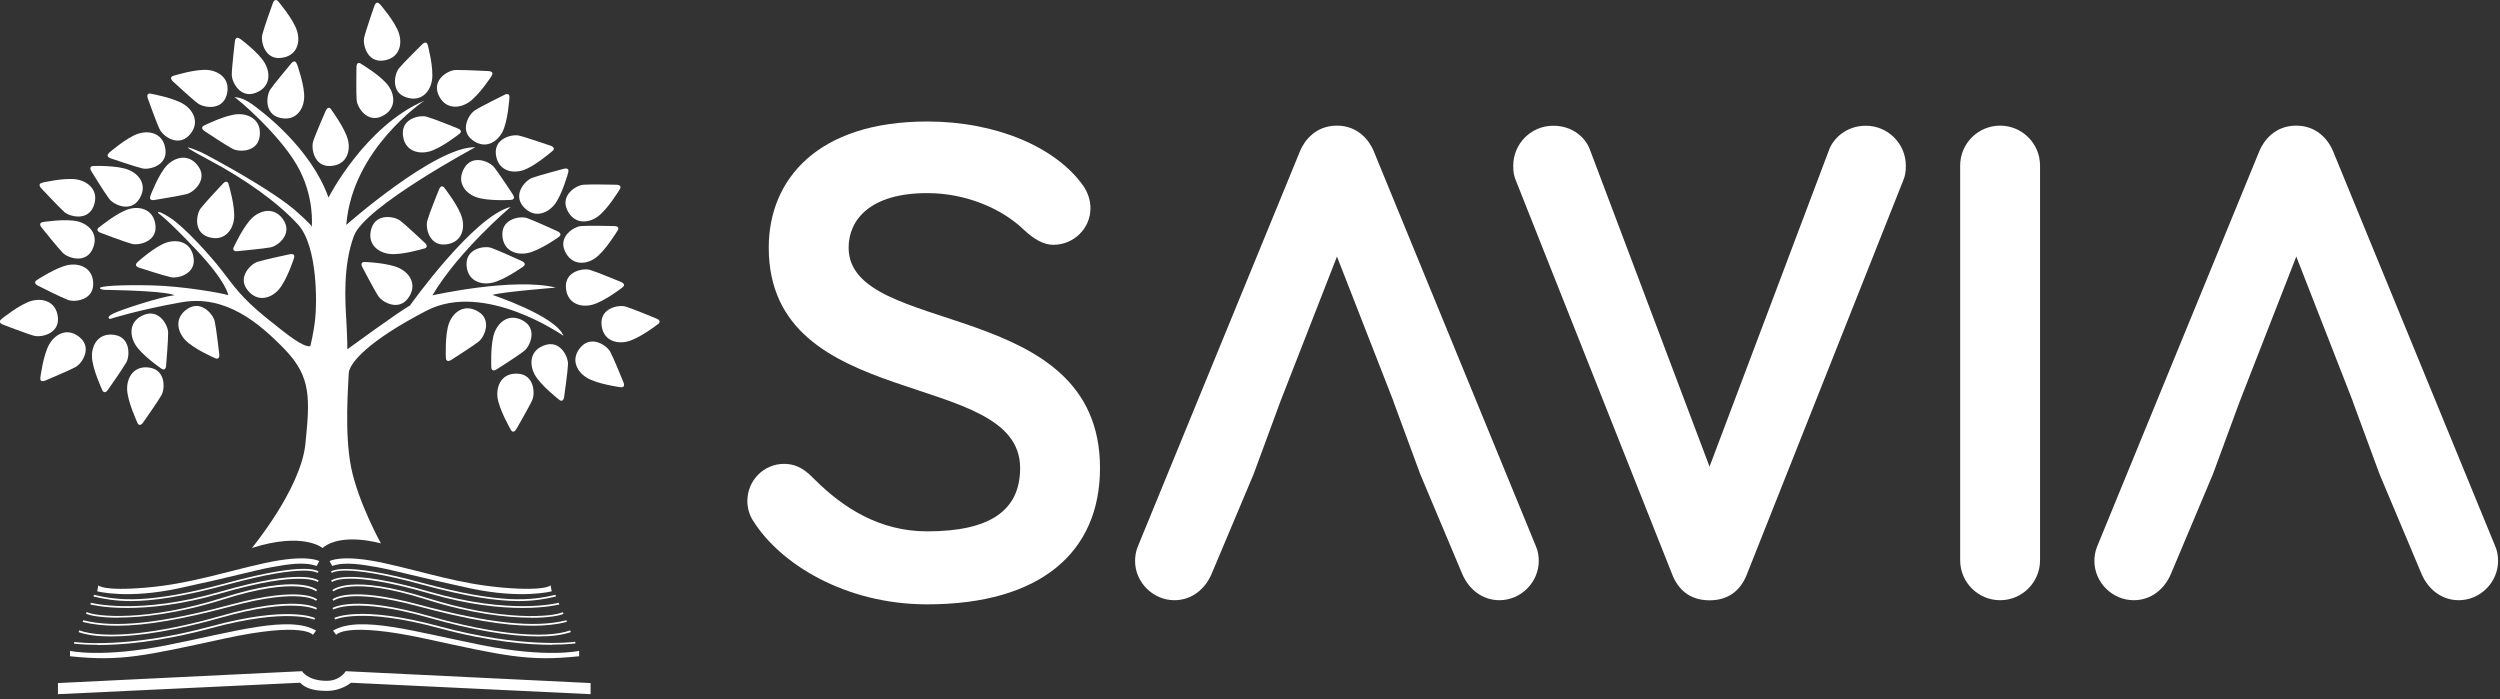 <svg xmlns="http://www.w3.org/2000/svg" width="236" height="66" viewBox="0 0 236 66" fill="none"><rect x="0" y="0" width="236" height="66" fill="#333333" stroke="none"/><g clip-path="url(#clip0_550_111314)"><path d="M23.75 51.77C23.75 51.77 28.4 46.16 28.83 41.9C29.26 37.64 29.39 35.6 26.92 33.02C24.44 30.45 21.28 27.81 17.15 28.53C13.02 29.26 10.38 30.11 10.38 30.11C10.38 30.11 9.95 29.98 10.65 29.62C11.34 29.26 15.07 28.04 16.46 27.87C16.46 27.87 16 27.47 10.26 27.37C10.26 27.37 9.5 27.4 9.43 27.2C9.36 27 11.44 26.87 14.35 26.94C17.25 27.01 21.02 27.67 21.55 27.87C21.55 27.87 21.42 26.65 18.55 23.61C15.68 20.57 14.92 20.11 14.92 20.11C14.92 20.11 14.75 19.71 16.08 20.57C17.4 21.43 19.81 24.07 20.93 25.52C22.05 26.97 22.78 28.09 25.06 29.94C27.34 31.79 28.63 32.78 29.29 32.68C29.29 32.68 29.59 31.56 29.75 30.14C29.92 28.72 30.01 23.24 28.13 21.19C26.25 19.14 23.19 16.93 19.64 15.05C16.09 13.17 18.5 14.16 18.96 14.36C19.42 14.56 25.92 18.02 28.14 20.1C28.14 20.1 29.3 21.12 29.43 21.39C29.43 21.39 29.73 18.55 28.04 15.61C26.36 12.67 22.33 9.21 22.16 9.21C21.99 9.21 22.62 9.01 23.74 9.8C24.86 10.59 29.37 14.03 31.01 18.65C31.01 18.65 34.43 11.92 40.05 9.51C40.05 9.51 33.25 14.03 32.69 21.23C32.69 21.23 41.11 13.8 44.87 13.9C44.87 13.9 34.47 19.48 33.42 22.25C32.36 25.02 32.59 28.55 32.69 30.2C32.79 31.85 32.79 32.97 32.79 32.97C32.79 32.97 37.81 29.31 38.7 28.84C38.7 28.84 44.68 20.42 48.21 19.53C48.21 19.53 43.29 23.69 40.82 27.88C40.82 27.88 48.51 26.16 52.47 27.15C52.47 27.15 47.42 27.55 46.49 27.84C46.49 27.84 52.47 29.82 53.19 31.7C53.19 31.7 45.76 26.49 40.28 29.32C34.8 32.16 32.95 34.27 32.92 35.26C32.89 36.25 32.49 40.87 33.15 44.14C33.81 47.41 35.96 51.3 35.96 51.3C35.96 51.3 32.26 50.21 30.45 51.73C30.45 51.73 28.63 50.18 23.78 51.73" fill="white"></path><path d="M12.97 39.9C12.97 39.9 12.02 37.88 12 36.73C11.98 35.58 12.68 34.46 14.16 34.71C15.64 34.96 15.58 36.69 15.25 37.29C14.92 37.88 13.58 39.78 13.5 39.9C13.42 40.02 13.15 40.31 12.96 39.9" fill="white"></path><path d="M15.22 34.79C15.22 34.79 13.38 33.53 12.78 32.54C12.18 31.55 12.22 30.24 13.63 29.71C15.03 29.17 15.86 30.7 15.87 31.38C15.89 32.06 15.69 34.37 15.68 34.52C15.68 34.67 15.58 35.05 15.22 34.79" fill="white"></path><path d="M20.3 33.81C20.3 33.81 18.25 32.93 17.47 32.08C16.69 31.23 16.47 29.93 17.74 29.13C19.01 28.33 20.12 29.67 20.27 30.33C20.42 30.99 20.68 33.3 20.7 33.45C20.72 33.6 20.7 33.99 20.3 33.81Z" fill="white"></path><path d="M9.65 36.81C9.65 36.81 8.7 34.79 8.68 33.64C8.66 32.49 9.36 31.37 10.84 31.62C12.32 31.87 12.26 33.6 11.93 34.2C11.6 34.79 10.26 36.69 10.18 36.81C10.1 36.93 9.83 37.22 9.64 36.81" fill="white"></path><path d="M3.81 35.65C3.81 35.65 4.08 33.44 4.68 32.45C5.28 31.46 6.46 30.89 7.58 31.89C8.7 32.89 7.73 34.33 7.13 34.65C6.53 34.98 4.39 35.87 4.26 35.93C4.12 35.99 3.74 36.09 3.81 35.64" fill="white"></path><path d="M0.15 30.11C0.15 30.11 1.88 28.7 2.99 28.4C4.1 28.1 5.35 28.51 5.47 30.01C5.59 31.51 3.89 31.87 3.23 31.7C2.57 31.53 0.41 30.69 0.27 30.64C0.13 30.59 -0.21 30.39 0.14 30.12" fill="white"></path><path d="M3.49 26.43C3.49 26.43 5.35 25.2 6.48 25.01C7.62 24.82 8.82 25.35 8.8 26.85C8.77 28.35 7.05 28.55 6.41 28.31C5.77 28.07 3.7 27.03 3.57 26.96C3.44 26.9 3.11 26.67 3.49 26.43" fill="white"></path><path d="M4.06 20.96C4.06 20.96 6.26 20.61 7.38 20.91C8.49 21.21 9.37 22.2 8.72 23.55C8.07 24.91 6.42 24.36 5.94 23.88C5.46 23.4 4.01 21.58 3.92 21.47C3.82 21.36 3.63 21.02 4.07 20.96" fill="white"></path><path d="M12.96 24.76C12.96 24.76 14.61 23.26 15.71 22.9C16.81 22.54 18.08 22.88 18.28 24.37C18.48 25.86 16.8 26.31 16.14 26.17C15.47 26.03 13.27 25.31 13.13 25.27C12.99 25.23 12.64 25.05 12.97 24.76" fill="white"></path><path d="M9.36 21.46C9.36 21.46 11.08 20.04 12.19 19.73C13.3 19.42 14.55 19.83 14.68 21.32C14.81 22.82 13.11 23.19 12.45 23.02C11.79 22.85 9.62 22.02 9.48 21.97C9.34 21.92 9 21.73 9.35 21.45" fill="white"></path><path d="M4 17.24C4 17.24 6.17 16.73 7.3 16.95C8.43 17.17 9.38 18.08 8.83 19.48C8.28 20.88 6.6 20.46 6.08 20.02C5.57 19.57 3.99 17.87 3.89 17.77C3.78 17.66 3.56 17.34 4 17.25" fill="white"></path><path d="M8.83 15.67C8.83 15.67 11.06 15.59 12.13 16.03C13.2 16.46 13.95 17.55 13.13 18.81C12.32 20.08 10.75 19.33 10.33 18.8C9.91 18.26 8.7 16.29 8.62 16.16C8.54 16.04 8.39 15.67 8.83 15.67" fill="white"></path><path d="M10.3 14.42C10.3 14.42 11.98 12.95 13.08 12.61C14.18 12.27 15.45 12.63 15.62 14.13C15.8 15.62 14.11 16.05 13.45 15.9C12.79 15.75 10.59 14.99 10.45 14.95C10.31 14.9 9.96 14.72 10.3 14.43" fill="white"></path><path d="M14.26 8.85C14.26 8.85 16.46 9.24 17.41 9.88C18.37 10.53 18.87 11.74 17.82 12.81C16.76 13.88 15.38 12.83 15.08 12.22C14.78 11.61 14 9.42 13.95 9.28C13.9 9.14 13.82 8.76 14.26 8.84" fill="white"></path><path d="M19.29 11.84C19.29 11.84 21.28 10.84 22.43 10.78C23.58 10.73 24.72 11.39 24.51 12.89C24.3 14.38 22.57 14.37 21.96 14.05C21.36 13.74 19.42 12.45 19.3 12.37C19.18 12.29 18.88 12.03 19.29 11.83" fill="white"></path><path d="M16.39 7.15C16.39 7.15 18.52 6.48 19.66 6.61C20.81 6.74 21.82 7.58 21.38 9.02C20.94 10.46 19.23 10.171 18.68 9.76C18.13 9.36 16.43 7.78 16.32 7.68C16.21 7.58 15.96 7.27 16.39 7.15" fill="white"></path><path d="M22.65 3.65C22.65 3.65 24.45 4.97 25.01 5.98C25.58 6.98 25.49 8.3 24.07 8.79C22.65 9.28 21.87 7.72 21.88 7.05C21.88 6.37 22.16 4.07 22.17 3.92C22.18 3.77 22.29 3.39 22.64 3.66" fill="white"></path><path d="M26.28 0.15C26.28 0.15 27.73 1.85 28.05 2.95C28.38 4.06 28 5.32 26.5 5.47C25 5.62 24.6 3.93 24.76 3.27C24.92 2.61 25.71 0.43 25.76 0.29C25.81 0.15 26 -0.2 26.28 0.15" fill="white"></path><path d="M28.03 6.04C28.03 6.04 28.8 8.14 28.71 9.29C28.63 10.44 27.83 11.49 26.38 11.11C24.93 10.73 25.14 9.01 25.52 8.44C25.9 7.88 27.4 6.11 27.49 5.99C27.58 5.87 27.88 5.61 28.02 6.04" fill="white"></path><path d="M31.27 10.35C31.27 10.35 32.6 12.14 32.86 13.26C33.11 14.39 32.65 15.62 31.15 15.67C29.65 15.73 29.36 14.01 29.56 13.36C29.76 12.71 30.69 10.59 30.75 10.45C30.81 10.31 31.02 9.98 31.28 10.34" fill="white"></path><path d="M34.09 6.03C34.09 6.03 36.01 7.17 36.67 8.11C37.34 9.05 37.38 10.37 36.02 10.99C34.66 11.61 33.73 10.15 33.67 9.47C33.61 8.79 33.65 6.47 33.65 6.32C33.65 6.17 33.71 5.78 34.09 6.02" fill="white"></path><path d="M35.87 0.4C35.87 0.4 37.34 2.08 37.67 3.18C38.01 4.28 37.64 5.55 36.14 5.72C34.65 5.89 34.23 4.2 34.38 3.54C34.53 2.88 35.3 0.69 35.34 0.55C35.39 0.41 35.57 0.06 35.86 0.4" fill="white"></path><path d="M40.39 4.28C40.39 4.28 40.96 6.44 40.78 7.57C40.6 8.71 39.71 9.68 38.29 9.17C36.87 8.66 37.24 6.97 37.67 6.44C38.1 5.91 39.75 4.29 39.86 4.18C39.96 4.07 40.28 3.84 40.39 4.27" fill="white"></path><path d="M46.41 7.17C46.41 7.17 45.2 9.04 44.23 9.67C43.26 10.3 41.95 10.29 41.37 8.9C40.8 7.51 42.3 6.64 42.98 6.61C43.66 6.58 45.97 6.71 46.12 6.71C46.27 6.71 46.66 6.8 46.4 7.16" fill="white"></path><path d="M43.36 12.64C43.36 12.64 41.61 14.03 40.49 14.31C39.37 14.59 38.13 14.17 38.03 12.67C37.93 11.17 39.64 10.83 40.29 11.02C40.94 11.2 43.09 12.07 43.23 12.13C43.37 12.18 43.71 12.38 43.35 12.65" fill="white"></path><path d="M48.09 9.2C48.09 9.2 47.96 11.43 47.43 12.45C46.9 13.47 45.75 14.12 44.57 13.2C43.38 12.28 44.26 10.78 44.84 10.41C45.41 10.04 47.49 9.02 47.62 8.95C47.75 8.88 48.13 8.76 48.09 9.2" fill="white"></path><path d="M52.13 14.27C52.13 14.27 50.45 15.74 49.35 16.08C48.25 16.42 46.98 16.05 46.81 14.56C46.64 13.07 48.32 12.65 48.99 12.8C49.65 12.95 51.84 13.72 51.99 13.76C52.13 13.81 52.48 13.99 52.14 14.27" fill="white"></path><path d="M53.64 16.28C53.64 16.28 53.06 18.43 52.33 19.33C51.6 20.22 50.35 20.62 49.38 19.48C48.41 18.33 49.57 17.05 50.21 16.8C50.85 16.56 53.09 15.97 53.23 15.93C53.37 15.89 53.77 15.85 53.64 16.27" fill="white"></path><path d="M52.75 22.37C52.75 22.37 50.93 23.67 49.8 23.89C48.67 24.12 47.45 23.63 47.42 22.13C47.4 20.63 49.12 20.37 49.76 20.59C50.4 20.81 52.51 21.78 52.64 21.84C52.78 21.9 53.11 22.12 52.74 22.37" fill="white"></path><path d="M49.37 25.18C49.37 25.18 47.55 26.48 46.42 26.7C45.29 26.93 44.07 26.44 44.04 24.94C44.02 23.44 45.74 23.18 46.38 23.4C47.02 23.62 49.13 24.59 49.27 24.65C49.41 24.71 49.74 24.93 49.37 25.18Z" fill="white"></path><path d="M42.09 33.78C42.09 33.78 41.98 31.55 42.4 30.48C42.82 29.4 43.89 28.64 45.17 29.43C46.45 30.22 45.73 31.81 45.2 32.23C44.67 32.66 42.71 33.9 42.59 33.98C42.47 34.06 42.11 34.22 42.09 33.78" fill="white"></path><path d="M46.38 34.67C46.38 34.67 46.27 32.44 46.69 31.37C47.11 30.29 48.18 29.53 49.46 30.32C50.74 31.11 50.02 32.7 49.49 33.12C48.96 33.55 47 34.79 46.88 34.87C46.76 34.95 46.4 35.11 46.38 34.67" fill="white"></path><path d="M48.21 40.55C48.21 40.55 47.09 38.62 46.96 37.48C46.84 36.33 47.43 35.16 48.93 35.28C50.43 35.39 50.52 37.13 50.25 37.75C49.98 38.37 48.81 40.38 48.74 40.51C48.67 40.64 48.42 40.95 48.21 40.56" fill="white"></path><path d="M58.5 17.88C58.5 17.88 57.35 19.79 56.41 20.46C55.47 21.12 54.15 21.16 53.53 19.79C52.91 18.42 54.38 17.5 55.06 17.44C55.74 17.38 58.06 17.44 58.2 17.44C58.35 17.44 58.74 17.51 58.5 17.88" fill="white"></path><path d="M58.29 21.78C58.29 21.78 57.14 23.69 56.2 24.36C55.26 25.02 53.94 25.06 53.32 23.69C52.7 22.32 54.17 21.4 54.85 21.34C55.53 21.28 57.85 21.34 58 21.34C58.15 21.34 58.54 21.41 58.3 21.78" fill="white"></path><path d="M58.75 27.14C58.75 27.14 56.99 28.51 55.86 28.78C54.74 29.05 53.5 28.61 53.42 27.11C53.34 25.61 55.05 25.29 55.7 25.48C56.35 25.67 58.49 26.57 58.63 26.62C58.77 26.67 59.11 26.88 58.75 27.14Z" fill="white"></path><path d="M62.11 30.6C62.11 30.6 60.35 31.97 59.22 32.24C58.1 32.51 56.86 32.07 56.78 30.57C56.7 29.07 58.41 28.75 59.06 28.94C59.71 29.13 61.85 30.03 61.99 30.08C62.13 30.13 62.47 30.34 62.11 30.6Z" fill="white"></path><path d="M58.57 36.55C58.57 36.55 56.36 36.26 55.38 35.65C54.4 35.04 53.84 33.85 54.85 32.74C55.86 31.63 57.29 32.62 57.61 33.21C57.93 33.81 58.8 35.96 58.86 36.1C58.92 36.24 59.01 36.62 58.57 36.55Z" fill="white"></path><path d="M52.78 37.73C52.78 37.73 51.02 36.37 50.47 35.35C49.93 34.33 50.04 33.02 51.47 32.57C52.9 32.11 53.64 33.69 53.62 34.37C53.6 35.05 53.27 37.35 53.25 37.49C53.23 37.64 53.12 38.01 52.77 37.73" fill="white"></path><path d="M48.23 18.87C48.23 18.87 46 19.01 44.92 18.6C43.84 18.19 43.07 17.13 43.84 15.84C44.62 14.55 46.21 15.25 46.64 15.78C47.07 16.31 48.34 18.25 48.42 18.37C48.5 18.49 48.67 18.85 48.22 18.87" fill="white"></path><path d="M41.96 17.75C41.96 17.75 43.35 19.5 43.63 20.62C43.92 21.74 43.49 22.98 41.99 23.08C40.49 23.18 40.15 21.47 40.34 20.82C40.52 20.17 41.39 18.01 41.45 17.87C41.5 17.73 41.7 17.39 41.97 17.75" fill="white"></path><path d="M40.04 23.46C40.04 23.46 37.91 24.11 36.76 23.97C35.62 23.83 34.61 22.97 35.07 21.54C35.53 20.11 37.24 20.42 37.78 20.83C38.32 21.24 40.01 22.84 40.12 22.94C40.23 23.04 40.47 23.35 40.04 23.47" fill="white"></path><path d="M34.45 24.73C34.45 24.73 36.68 24.81 37.71 25.32C38.75 25.83 39.41 26.96 38.51 28.17C37.61 29.38 36.09 28.53 35.72 27.96C35.34 27.4 34.27 25.34 34.2 25.21C34.13 25.08 34 24.71 34.45 24.73" fill="white"></path><path d="M14.19 18.5C14.19 18.5 14.97 16.41 15.78 15.59C16.59 14.77 17.88 14.49 18.74 15.73C19.6 16.96 18.31 18.13 17.66 18.31C17 18.49 14.71 18.85 14.57 18.88C14.42 18.91 14.03 18.91 14.2 18.5" fill="white"></path><path d="M21.58 17.4C21.58 17.4 22.23 19.53 22.09 20.68C21.95 21.82 21.09 22.83 19.66 22.37C18.23 21.91 18.54 20.2 18.95 19.66C19.36 19.12 20.96 17.43 21.06 17.32C21.16 17.21 21.47 16.97 21.59 17.4" fill="white"></path><path d="M22.08 23.3C22.08 23.3 23.01 21.27 23.87 20.51C24.74 19.75 26.04 19.56 26.81 20.85C27.58 22.14 26.22 23.22 25.55 23.35C24.88 23.48 22.57 23.69 22.42 23.71C22.27 23.73 21.88 23.71 22.07 23.3" fill="white"></path><path d="M27.75 24.37C27.75 24.37 27.07 26.49 26.3 27.35C25.53 28.21 24.26 28.55 23.34 27.35C22.42 26.16 23.65 24.93 24.3 24.72C24.95 24.51 27.22 24.03 27.36 24C27.5 23.97 27.9 23.94 27.75 24.36" fill="white"></path><path d="M9.28 55.26L9.18 55.819C9.18 55.819 12.01 56.58 16.86 55.539C21.71 54.499 24.12 53.819 25.6 53.55C27.08 53.279 28.7 52.999 29.89 53.429L30.14 52.969C30.14 52.969 29.01 52.279 25.02 53.15C21.03 54.029 17.95 55.109 13.81 55.469C9.67 55.83 9.27 55.249 9.27 55.249" fill="white"></path><path d="M6.6 61.44C6.6 61.44 9.61 62.14 15.84 60.89C22.07 59.65 27.32 58.04 29.84 59.53L29.54 59.93C29.54 59.93 28.73 58.65 21.18 60.28C13.63 61.92 11.41 62.46 6.61 61.95V61.44H6.6Z" fill="white"></path><path d="M51.98 55.26L52.08 55.819C52.08 55.819 49.25 56.58 44.39 55.539C39.54 54.499 37.14 53.819 35.65 53.55C34.16 53.289 32.55 52.999 31.36 53.429L31.11 52.969C31.11 52.969 32.24 52.279 36.23 53.15C40.22 54.029 43.3 55.109 47.44 55.469C51.58 55.83 51.98 55.249 51.98 55.249" fill="white"></path><path d="M54.67 61.44C54.67 61.44 51.66 62.14 45.43 60.89C39.2 59.65 33.95 58.04 31.44 59.53L31.74 59.93C31.74 59.93 32.55 58.65 40.1 60.28C47.65 61.92 49.87 62.46 54.67 61.95V61.44V61.44Z" fill="white"></path><path d="M5.48 64.48L28.51 63.36C28.51 63.36 29.03 64.27 30.85 64.27C32.11 64.27 32.64 63.36 32.64 63.36L55.75 64.48V65.53L33.13 64.45C33.13 64.45 32.25 65.22 30.85 65.22C29.45 65.22 28.79 64.91 28.33 64.45L5.47 65.53V64.48H5.48Z" fill="white"></path><path d="M48.97 56.74C46.94 56.74 44.15 56.36 39.81 55.18C32.36 53.15 31.36 54.07 31.35 54.08L31.23 53.97C31.23 53.97 32.2 52.93 39.86 55.02C47.31 57.05 50.16 56.69 52.44 56.15L52.48 56.31C51.51 56.54 50.44 56.74 48.97 56.74" fill="white"></path><path d="M49.33 57.39C47.24 57.39 44.25 57.11 40.48 56.01C32.73 53.76 31.37 54.93 31.36 54.94L31.25 54.82C31.3 54.77 32.7 53.57 40.53 55.85C48.3 58.1 52.71 56.91 52.75 56.9L52.8 57.06C52.8 57.06 51.57 57.39 49.34 57.39" fill="white"></path><path d="M50.14 58.31C47.85 58.31 44.44 57.93 40.22 56.59C33.19 54.35 31.5 55.81 31.48 55.83L31.37 55.71C31.44 55.65 33.11 54.16 40.27 56.43C47.46 58.72 52.27 58.22 53.12 57.79L53.2 57.94C52.84 58.12 51.78 58.32 50.14 58.32" fill="white"></path><path d="M50.29 59.07C47.57 59.07 44.06 58.47 39.43 57.22C32.92 55.47 31.5 56.7 31.49 56.71L31.38 56.59C31.44 56.54 32.84 55.27 39.48 57.06C46.15 58.85 50.47 59.31 53.47 58.55L53.51 58.71C52.57 58.95 51.51 59.07 50.3 59.07" fill="white"></path><path d="M50.81 60.08C48.14 60.08 44.53 59.47 40.47 58.31C33.55 56.33 31.49 57.53 31.47 57.54L31.38 57.4C31.46 57.35 33.5 56.14 40.51 58.15C46.44 59.85 51.42 60.36 53.83 59.51L53.89 59.67C53.11 59.94 52.06 60.08 50.81 60.08" fill="white"></path><path d="M52.12 60.87C49.95 60.87 46.27 60.61 41.42 59.29C34.14 57.31 31.66 58.47 31.64 58.48L31.56 58.33C31.66 58.28 34.1 57.13 41.46 59.12C49.32 61.25 54.1 60.61 54.3 60.58L54.32 60.74C54.24 60.75 53.48 60.85 52.12 60.85" fill="white"></path><path d="M12.34 56.74C10.87 56.74 9.8 56.54 8.83 56.31L8.87 56.15C11.15 56.69 14.01 57.05 21.45 55.02C29.1 52.94 30.04 53.93 30.08 53.97L29.95 54.08L30.01 54.03L29.95 54.08C29.95 54.08 28.94 53.15 21.49 55.18C17.15 56.36 14.36 56.74 12.33 56.74" fill="white"></path><path d="M11.99 57.39C9.75 57.39 8.55 57.06 8.53 57.06L8.58 56.9C8.58 56.9 13.04 58.11 20.8 55.85C28.64 53.57 30.03 54.77 30.09 54.82L29.98 54.94C29.98 54.94 28.55 53.77 20.86 56.01C17.08 57.11 14.09 57.39 12.01 57.39" fill="white"></path><path d="M11.17 58.31C9.53 58.31 8.48 58.11 8.11 57.93L8.19 57.78C9.04 58.21 13.85 58.71 21.04 56.42C28.2 54.14 29.87 55.63 29.94 55.7L29.83 55.82L29.89 55.76L29.83 55.82C29.83 55.82 28.13 54.35 21.09 56.58C16.87 57.92 13.46 58.3 11.17 58.3" fill="white"></path><path d="M11.03 59.07C9.81 59.07 8.75 58.95 7.81 58.71L7.85 58.55C10.85 59.31 15.17 58.86 21.84 57.06C28.48 55.28 29.88 56.54 29.94 56.59L29.83 56.71C29.83 56.71 28.4 55.47 21.89 57.22C17.26 58.46 13.76 59.07 11.03 59.07" fill="white"></path><path d="M10.5 60.08C9.24 60.08 8.2 59.95 7.42 59.67L7.48 59.51C9.89 60.36 14.87 59.85 20.8 58.15C27.81 56.14 29.85 57.35 29.93 57.4L29.84 57.54C29.84 57.54 27.76 56.33 20.84 58.31C16.79 59.47 13.17 60.08 10.5 60.08" fill="white"></path><path d="M9.2 60.87C7.84 60.87 7.07 60.77 6.99 60.76L7.01 60.6C7.21 60.63 11.99 61.27 19.85 59.14C27.21 57.14 29.65 58.3 29.75 58.35L29.67 58.5C29.67 58.5 27.17 57.33 19.89 59.31C15.04 60.63 11.36 60.89 9.19 60.89" fill="white"></path><path d="M87.52 18.23C82.12 18.23 80.11 20.77 80.11 23.37C80.11 31.89 103.84 27.92 103.84 44.18C103.84 52.11 98.25 57.05 87.52 57.05C79.78 57.05 73.6 53.21 71.07 49.12C70.74 48.6 70.55 47.95 70.55 47.3C70.55 45.35 72.11 43.79 74 43.79C75.43 43.79 76.21 44.57 76.86 45.22C79.59 47.95 83.04 50.16 87.52 50.16C93.44 50.16 96.3 48.21 96.3 44.18C96.3 34.69 72.57 39.04 72.57 23.37C72.57 16.93 77.19 11.47 87.53 11.47C94.03 11.47 99.69 13.88 102.29 17.58C102.68 18.17 102.94 18.88 102.94 19.66C102.94 21.55 101.38 23.11 99.43 23.11C98.52 23.11 97.61 22.59 96.64 21.68C94.62 19.73 91.24 18.23 87.54 18.23" fill="white"></path><path d="M131.54 37.87L126.21 24.22L120.88 37.87L118.34 44.76L114.37 54.19C113.78 55.56 112.55 56.66 110.86 56.66C108.85 56.66 107.15 54.97 107.15 52.95C107.15 52.56 107.22 52.04 107.41 51.59L122.75 14.2C123.14 13.29 124.18 11.86 126.2 11.86C128.22 11.86 129.26 13.29 129.65 14.2L145 51.59C145.2 52.04 145.26 52.57 145.26 52.95C145.26 54.97 143.57 56.66 141.55 56.66C139.86 56.66 138.62 55.55 138.04 54.19L134.07 44.76L131.53 37.87H131.54Z" fill="white"></path><path d="M157.87 54.26L143.11 17.07C142.91 16.61 142.85 16.22 142.85 15.64C142.85 13.56 144.54 11.87 146.62 11.87C148.51 11.87 149.68 13.04 150.07 14.08L161.38 44.05L172.69 14.08C173.08 13.1 174.25 11.87 176.14 11.87C178.22 11.87 179.91 13.56 179.91 15.64C179.91 16.23 179.85 16.62 179.65 17.07L164.89 54.26C164.37 55.56 163.33 56.67 161.38 56.67C159.43 56.67 158.39 55.56 157.87 54.26" fill="white"></path><path d="M192.58 52.89C192.58 54.97 190.89 56.66 188.81 56.66C186.73 56.66 185.04 54.97 185.04 52.89V15.63C185.04 13.55 186.73 11.86 188.81 11.86C190.89 11.86 192.58 13.55 192.58 15.63V52.89Z" fill="white"></path><path d="M222.1 37.87L216.77 24.22L211.44 37.87L208.9 44.76L204.93 54.19C204.35 55.56 203.11 56.66 201.42 56.66C199.4 56.66 197.71 54.97 197.71 52.95C197.71 52.56 197.78 52.04 197.97 51.59L213.31 14.2C213.7 13.29 214.74 11.86 216.76 11.86C218.78 11.86 219.82 13.29 220.21 14.2L235.56 51.59C235.76 52.04 235.82 52.57 235.82 52.95C235.82 54.97 234.13 56.66 232.11 56.66C230.42 56.66 229.18 55.55 228.6 54.19L224.63 44.76L222.09 37.87H222.1Z" fill="white"></path></g><defs><clipPath id="clip0_550_111314"><rect width="235.82" height="65.53" fill="white"></rect></clipPath></defs></svg>